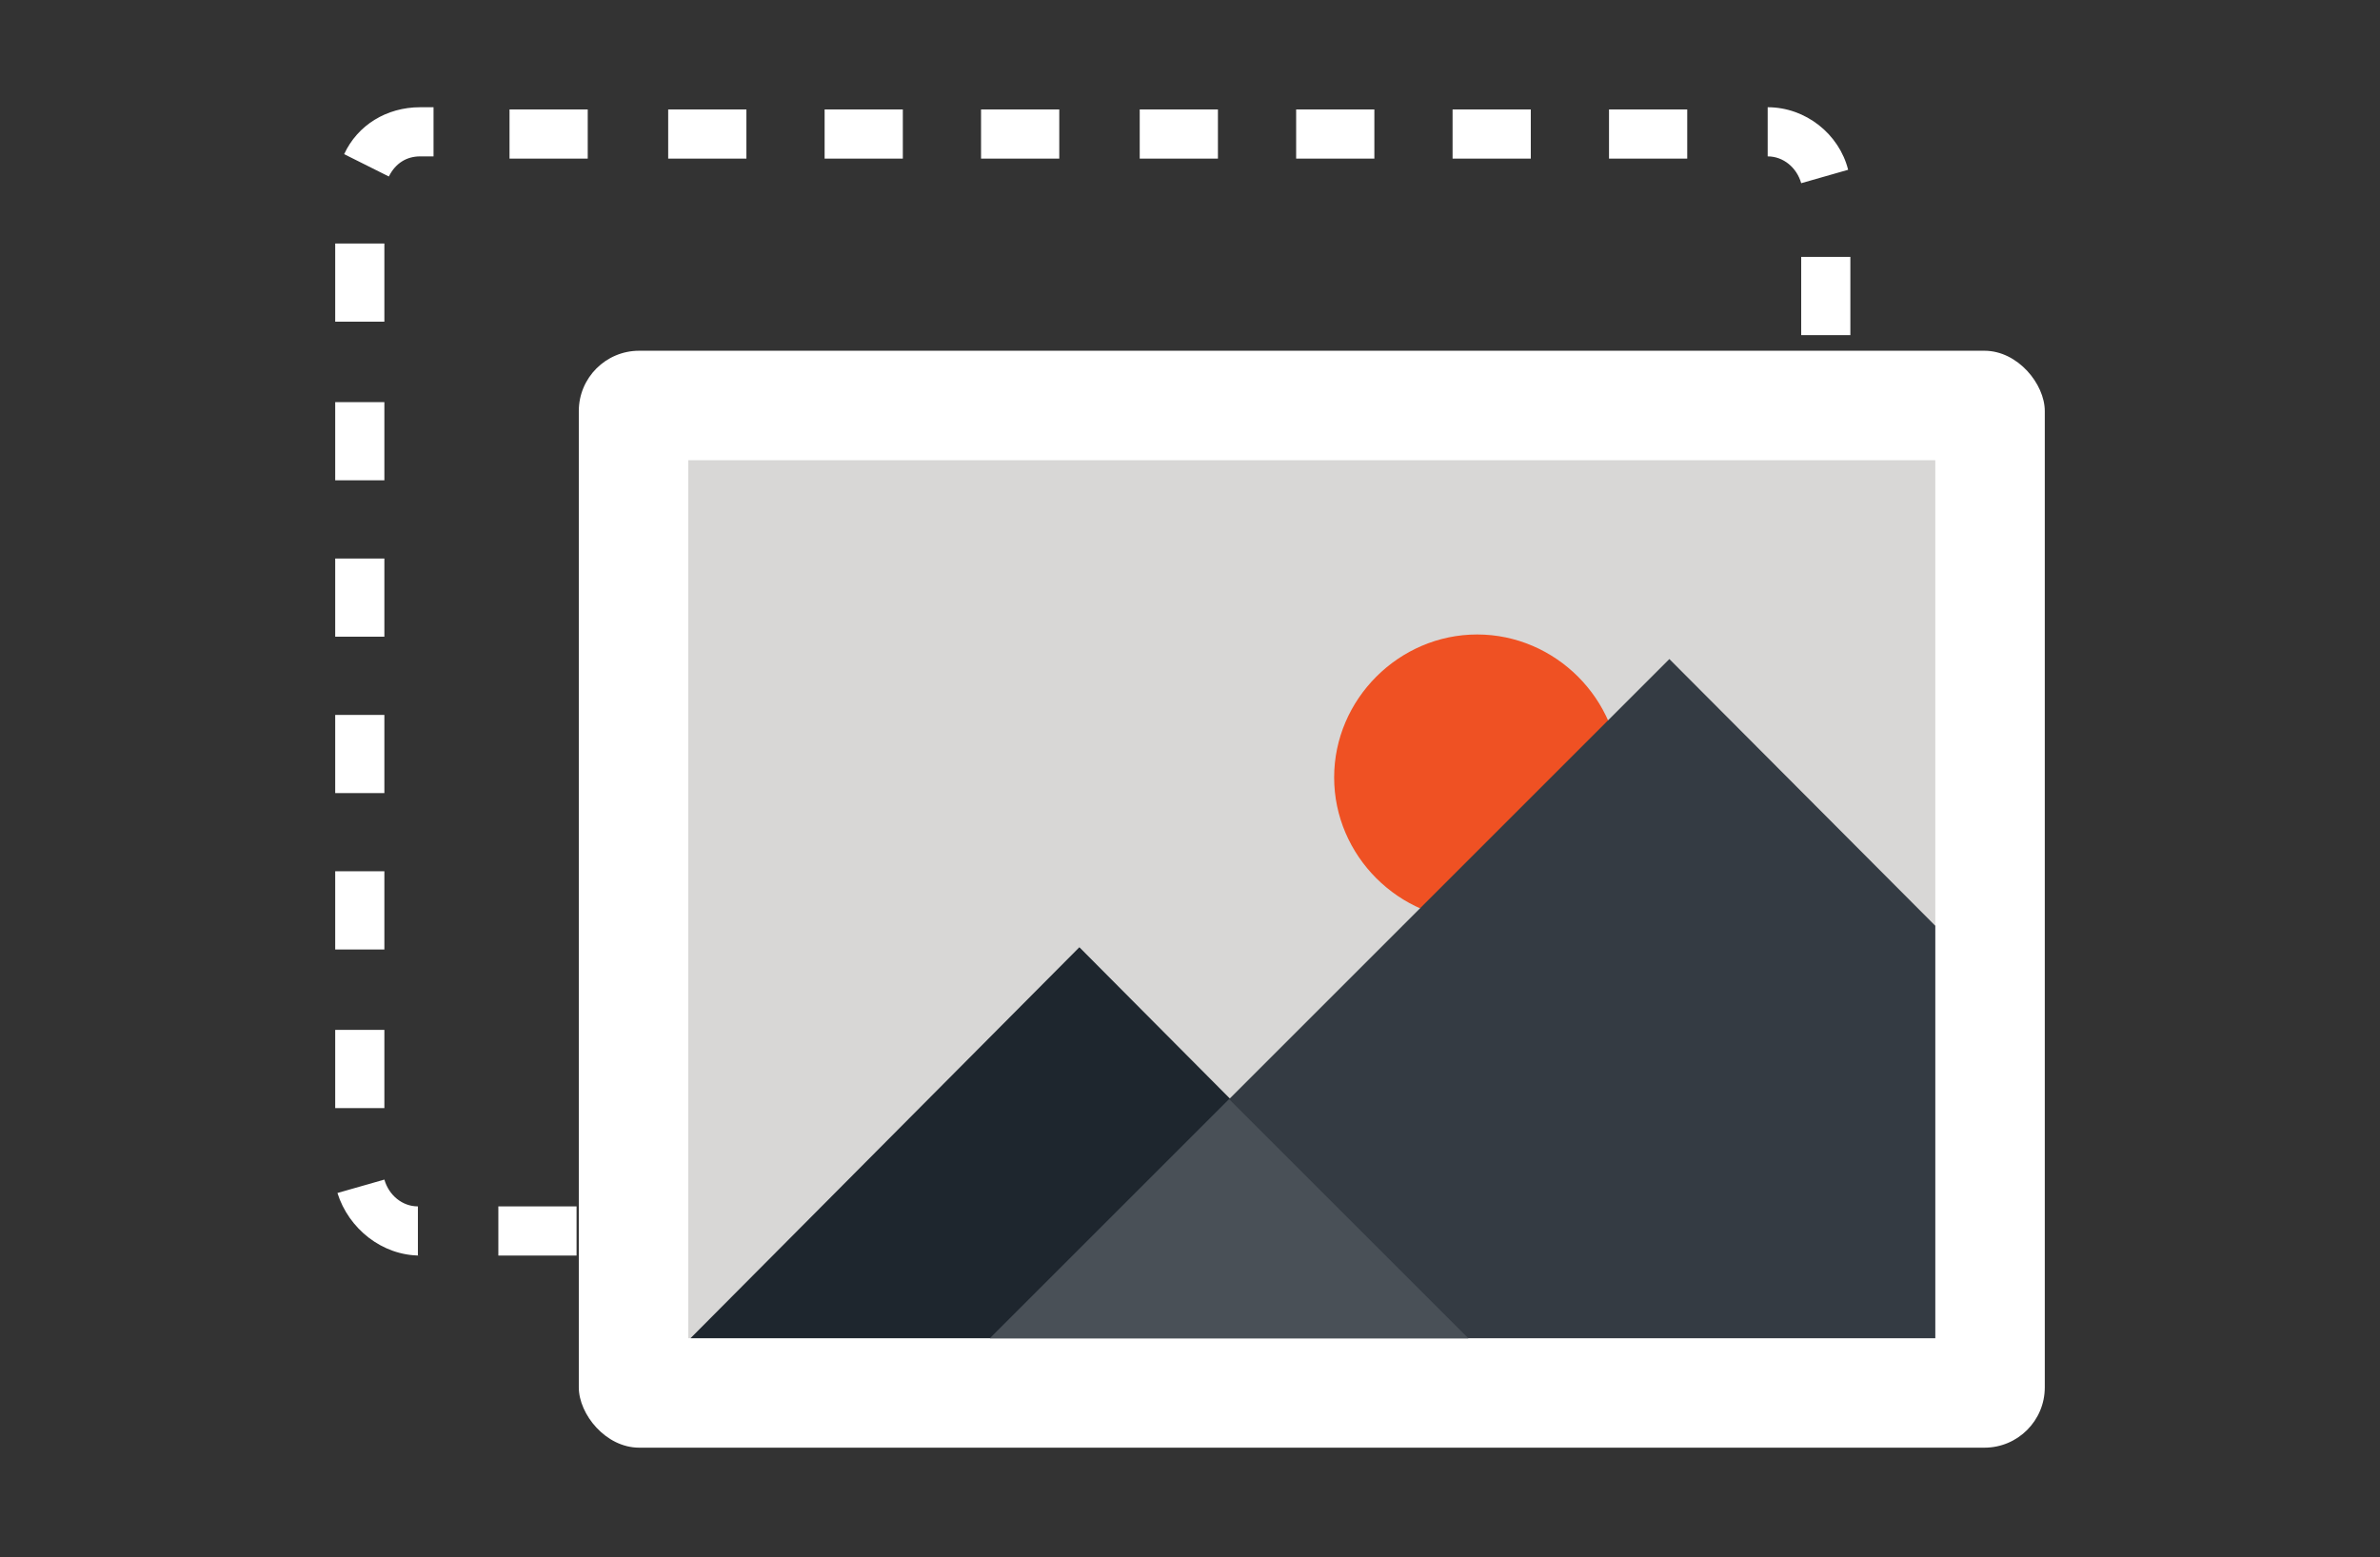 <?xml version="1.0" encoding="UTF-8"?>
<svg xmlns="http://www.w3.org/2000/svg" xmlns:xlink="http://www.w3.org/1999/xlink" version="1.1" viewBox="0 0 106.5 69.7">
  <rect x="0" y="0" width="106.5" height="69.7" fill="#333333" stroke="none"/>
  <defs>
    <style>
      .cls-1 {
        fill: none;
      }

      .cls-2 {
        fill: #ea6552;
      }

      .cls-3 {
        fill: #ef5123;
      }

      .cls-4 {
        fill: #495057;
      }

      .cls-5 {
        fill: #d8d7d6;
      }

      .cls-6 {
        fill: #fff;
      }

      .cls-7 {
        fill: #1e262e;
      }

      .cls-8 {
        fill: #343b43;
      }

      .cls-9 {
        clip-path: url(#clippath);
      }
    </style>
    <clipPath id="clippath">
      <rect class="cls-1" x="30.8" y="20.6" width="55.8" height="39.3"/>
    </clipPath>
  </defs>
  <!-- Generator: Adobe Illustrator 28.6.0, SVG Export Plug-In . SVG Version: 1.2.0 Build 709)  -->
  <g>
    <g id="Layer_1">
      <g>
        <path class="cls-2" d="M81.2,15.7h0s0,0,0,0h0ZM74.2,15.7h0s0,0,0,0h0ZM67.1,15.7h0s0,0,0,0h0ZM25.9,20.1h0s0,0,0,0h0ZM25.9,27.1h0s0,0,0,0h0ZM25.9,41.2h0s0,0,0,0h0ZM25.9,48.2h0s0,0,0,0h0ZM32,15.7h0,0s0,0,0,0ZM39,15.7h0,0s0,0,0,0ZM46,15.7h0,0s0,0,0,0ZM53.1,15.7h0,0s0,0,0,0Z"/>
        <g>
          <path class="cls-6" d="M79.1,56.2h-.5v-2.2h.5c.6,0,1.1-.3,1.4-.9l2,1c-.6,1.3-2,2.1-3.4,2.1ZM75,56.2h-3.5v-2.2h3.5v2.2ZM68,56.2h-3.5v-2.2h3.5v2.2ZM61,56.2h-3.5v-2.2h3.5v2.2ZM53.9,56.2h-3.5v-2.2h3.5v2.2ZM46.9,56.2h-3.5v-2.2h3.5v2.2ZM39.9,56.2h-3.5v-2.2h3.5v2.2ZM32.9,56.2h-3.5v-2.2h3.5v2.2ZM25.8,56.2h-3.5v-2.2h3.5v2.2ZM18.8,56.2h0c-1.7,0-3.2-1.2-3.7-2.8l2.1-.6c.2.7.8,1.2,1.5,1.2v2.2ZM82.8,50.1h-2.2v-3.5h2.2v3.5ZM17.2,49.6h-2.2v-3.5h2.2v3.5ZM82.8,43.1h-2.2v-3.5h2.2v3.5ZM17.2,42.5h-2.2v-3.5h2.2v3.5ZM82.8,36h-2.2v-3.5h2.2v3.5ZM17.2,35.5h-2.2v-3.5h2.2v3.5ZM82.8,29h-2.2v-3.5h2.2v3.5ZM17.2,28.5h-2.2v-3.5h2.2v3.5ZM82.8,22h-2.2v-3.5h2.2v3.5ZM17.2,21.5h-2.2v-3.5h2.2v3.5ZM82.8,15h-2.2v-3.5h2.2v3.5ZM17.2,14.4h-2.2v-3.5h2.2v3.5ZM80.6,8.2c-.2-.7-.8-1.2-1.5-1.2v-2.2s0,0,0,0c1.7,0,3.2,1.2,3.6,2.8l-2.1.6ZM17.4,7.9l-2-1c.6-1.3,1.9-2.1,3.4-2.1h.6v2.2h-.6c-.6,0-1.1.3-1.4.9ZM75.5,7.1h-3.5v-2.2h3.5v2.2ZM68.5,7.1h-3.5v-2.2h3.5v2.2ZM61.5,7.1h-3.5v-2.2h3.5v2.2ZM54.5,7.1h-3.5v-2.2h3.5v2.2ZM47.4,7.1h-3.5v-2.2h3.5v2.2ZM40.4,7.1h-3.5v-2.2h3.5v2.2ZM33.4,7.1h-3.5v-2.2h3.5v2.2ZM26.3,7.1h-3.5v-2.2h3.5v2.2Z"/>
          <rect class="cls-6" x="25.9" y="15.7" width="65.6" height="49.1" rx="2.7" ry="2.7"/>
          <rect class="cls-5" x="30.8" y="20.6" width="55.8" height="39.3"/>
          <path class="cls-3" d="M72.5,34.8c0,3.5-2.9,6.4-6.4,6.4s-6.4-2.9-6.4-6.4,2.9-6.4,6.4-6.4,6.4,2.9,6.4,6.4Z"/>
          <g class="cls-9">
            <g>
              <polygon class="cls-7" points="48.3 42.4 65.8 60 30.8 60 48.3 42.4"/>
              <polygon class="cls-8" points="74.7 29.5 105.1 60 44.2 60 74.7 29.5"/>
              <polygon class="cls-4" points="65.8 60 44.2 60 55 49.2 65.8 60"/>
            </g>
          </g>
        </g>
      </g>
    </g>
  </g>
</svg>